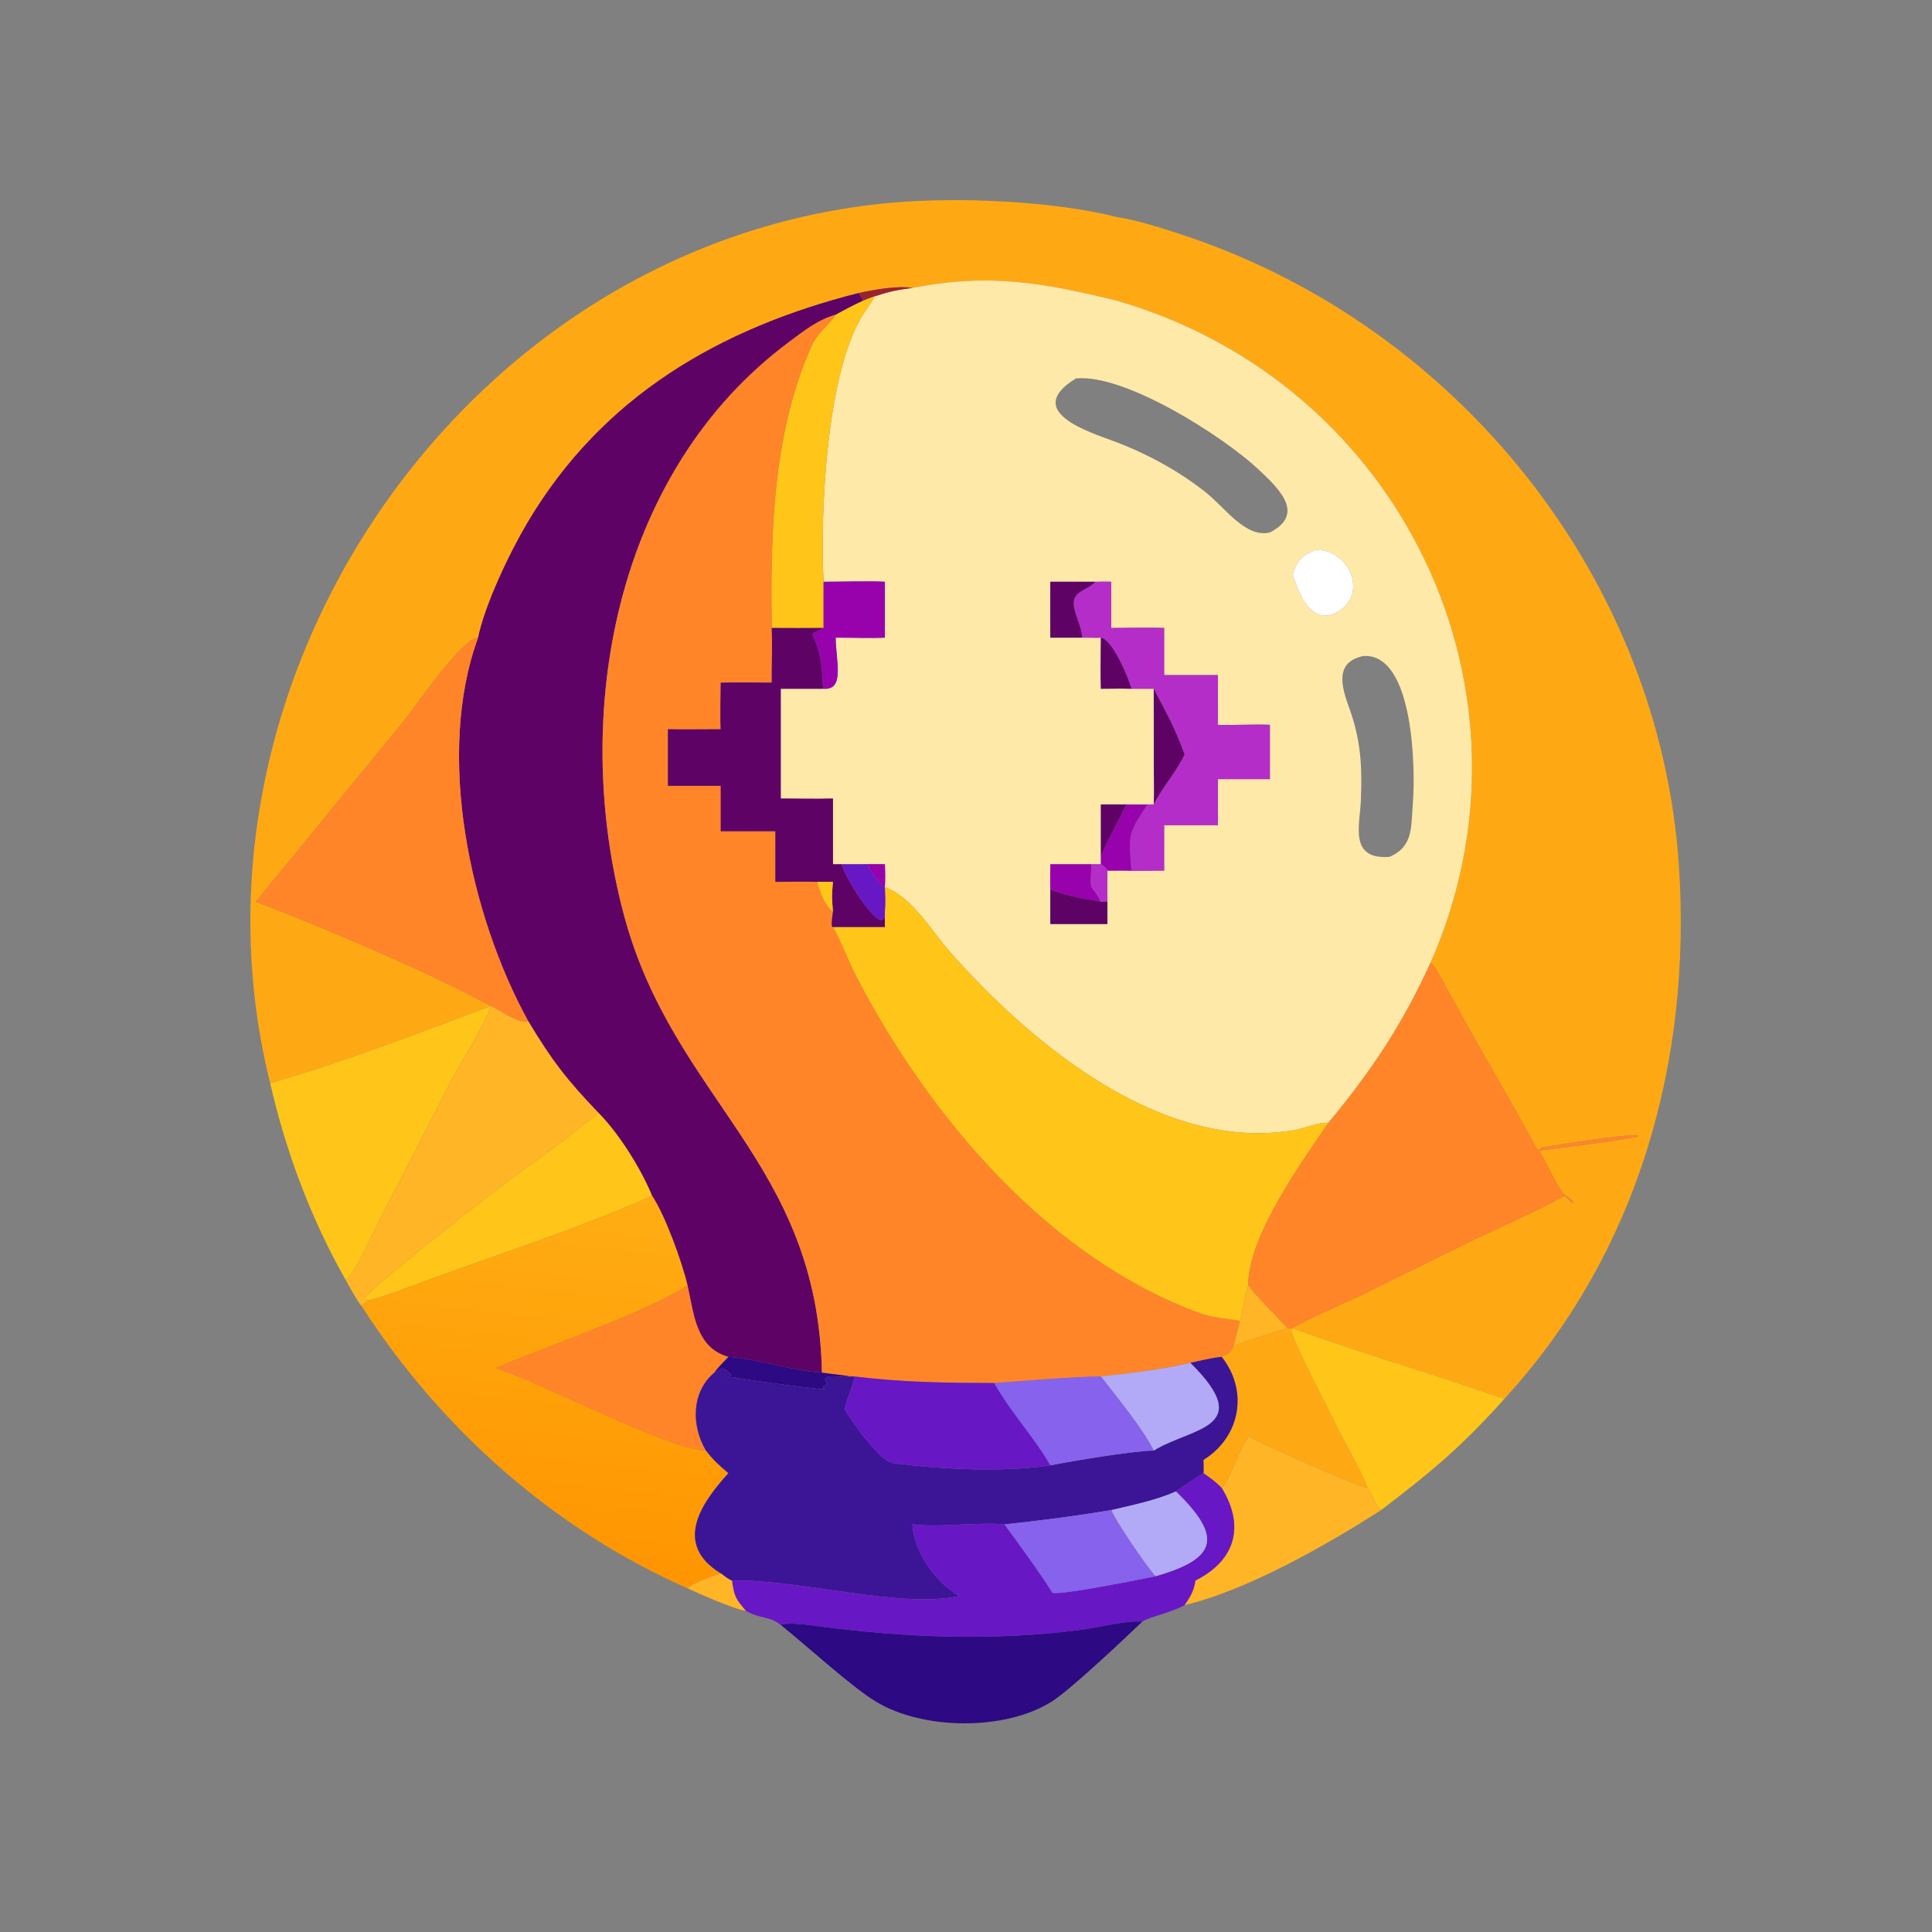 <?xml version="1.0" encoding="utf-8" ?><svg xmlns="http://www.w3.org/2000/svg" xmlns:xlink="http://www.w3.org/1999/xlink" width="1024" height="1024" viewBox="0 0 1024 1024"><rect x="0" y="0" width="1024" height="1024" fill="#808080" stroke="none"/><path fill="#FEA914" transform="scale(2 2)" d="M71.59 287.017C44.791 179.394 124.042 63.749 236.316 53.72C253.885 52.151 279.147 53.249 296.03 57.526C301.469 58.311 309.368 60.894 314.563 62.644C386.435 86.859 439.901 153.401 444.933 229.505C448.335 280.954 434.241 331.917 398.675 370.716C397.715 370.236 396.165 369.916 395.079 369.533C377.749 363.423 359.809 358.37 342.593 351.985C345.405 349.994 356.864 345.099 360.535 343.336L390.964 328.379C398.648 324.691 407.292 320.995 414.637 316.904C415.269 317.504 416.222 318.484 416.932 318.917C416.838 317.62 414.628 316.875 414.095 316.1C411.697 312.608 410.15 308.61 407.854 304.901C411.507 304.472 432.61 301.875 434.194 301.09L433.999 300.874C429.772 300.623 413.566 303.306 408.543 304.093C407.548 305.418 407.139 304.184 406.537 303.078C400.915 292.746 394.919 282.564 389.171 272.325L382.967 261.149C382.14 259.658 380.358 255.872 379.105 255.149C410.687 183.433 371.542 101.592 296.03 79.697C276.574 74.951 262.347 72.283 241.796 76.301C237.738 75.643 231.555 76.784 227.541 77.655C190.849 86.962 159.604 104.945 139.716 138.63C135.019 146.585 128.583 160.026 126.703 168.987C122.539 168.927 110.173 187.128 106.785 191.345L67.776 238.974C85.985 245.888 113.243 257.487 130.089 266.607C112.873 273.11 89.034 282.191 71.59 287.017Z"/><path fill="#FFE9A9" transform="scale(2 2)" d="M231.754 78.536C235.636 77.285 237.721 76.814 241.796 76.301C262.347 72.283 276.574 74.951 296.03 79.697C371.542 101.592 410.687 183.433 379.105 255.149C371.778 271.297 363.421 283.893 352.036 297.572C349.782 297.287 345.519 299.075 343.006 299.504C307.975 305.491 273.498 276.775 251.988 252.533C246.777 246.66 241.985 237.941 234.506 235.075L234.506 235.075C234.622 232.85 234.594 231.265 234.506 229.03C231.422 229.01 228.36 228.984 225.277 229.03L223.079 229.03L220.745 229.03L220.745 211.62C216.382 211.757 211.324 211.625 206.906 211.62L206.906 182.53L218.254 182.53C223.99 182.967 221.482 175.085 221.471 168.987C225.841 168.958 230.128 169.183 234.506 168.987L234.506 154.176C230.498 153.908 222.528 154.187 218.254 154.176C217.312 136.4 218.926 98.153 228.999 82.885C229.958 81.432 231.041 80.148 231.754 78.536ZM290.252 154.176L278.347 154.176C278.295 159.107 278.332 164.055 278.347 168.987L286.761 168.987C288.158 168.955 290.588 169.067 291.75 168.987C291.741 173.194 291.58 178.408 291.75 182.53C294.426 182.512 297.184 182.458 299.852 182.53L305.757 182.53L305.772 202.663C305.775 205.767 305.928 210.208 305.757 213.182L305.757 213.182L291.75 213.182L291.75 227.071L291.75 229.03L289.208 229.03L278.347 229.03C278.34 231.197 278.274 233.665 278.347 235.806L278.347 244.871L293.476 244.871L293.476 238.974C293.452 236.209 293.422 233.475 293.476 230.71C294.524 230.768 295.976 230.715 297.058 230.71C299.982 230.899 305.393 230.711 308.516 230.71L308.516 218.698L322.759 218.698L322.759 206.483L336.54 206.483L336.54 192.087C332.248 191.878 327.263 192.225 322.759 192.087L322.759 178.896L308.516 178.896L308.516 166.419C304.387 166.23 298.769 166.411 294.497 166.419L294.497 154.176C293.131 154.108 291.629 154.16 290.252 154.176ZM285.148 100.284C270.906 108.974 288.59 114.466 295.215 116.943C303.932 120.202 312.202 124.684 319.508 130.452C324.672 134.529 330.069 142.655 336.54 141.106C346.1 136.175 338.801 129.393 333.582 124.469C324.389 115.794 298.201 98.994 285.148 100.284ZM348.527 145.793C344.913 147.317 343.795 148.486 342.593 152.162C343.948 156.65 346.788 164.609 352.885 162.893C363.605 158.631 357.581 145.093 348.527 145.793ZM361.324 173.838C353.684 175.436 355.467 181.845 357.47 187.365C360.656 196.142 361.004 202.871 360.644 212.125C360.392 218.594 357.395 227.918 368.276 227.071C374.631 224.274 373.912 219.068 374.421 212.88C375.134 204.194 374.763 173.046 361.324 173.838Z"/><path fill="#9A2331" transform="scale(2 2)" d="M241.796 76.301C237.721 76.814 235.636 77.285 231.754 78.536C230.77 78.897 229.675 79.268 228.728 79.697C228.405 79.072 227.909 78.279 227.541 77.655C231.555 76.784 237.738 75.643 241.796 76.301Z"/><path fill="#5E0266" transform="scale(2 2)" d="M126.703 168.987C128.583 160.026 135.019 146.585 139.716 138.63C159.604 104.945 190.849 86.962 227.541 77.655C227.909 78.279 228.405 79.072 228.728 79.697C226.194 80.842 223.916 82.089 221.471 83.402C216.742 84.718 212.938 87.766 209.072 90.654C162.87 125.041 151.098 189.373 165.385 242.607C178.562 291.698 216.696 307.583 217.819 363.77C210.762 363.383 199.461 359.902 193.039 359.585C184.257 357.178 183.848 347.767 182.192 340.595C180.692 334.334 176.289 322.101 172.812 316.904C169.838 309.68 164.054 300.418 158.567 294.883C150.103 286.062 146.247 281.022 139.942 270.542C124.614 242.572 115.326 200.071 126.703 168.987Z"/><path fill="#FFC518" transform="scale(2 2)" d="M228.728 79.697C229.675 79.268 230.77 78.897 231.754 78.536C231.041 80.148 229.958 81.432 228.999 82.885C218.926 98.153 217.312 136.4 218.254 154.176L218.254 166.419C213.677 166.436 209.091 166.47 204.515 166.419C204.137 141.549 204.72 114.359 215.305 91.18C216.621 88.298 219.775 86.026 221.471 83.402C223.916 82.089 226.194 80.842 228.728 79.697Z"/><path fill="#FF8528" transform="scale(2 2)" d="M217.819 363.77C216.696 307.583 178.562 291.698 165.385 242.607C151.098 189.373 162.87 125.041 209.072 90.654C212.938 87.766 216.742 84.718 221.471 83.402C219.775 86.026 216.621 88.298 215.305 91.18C204.72 114.359 204.137 141.549 204.515 166.419C204.713 170.991 204.501 176.27 204.515 180.914C200.044 180.881 195.467 180.802 191.006 180.914C190.975 182.933 190.799 191.602 191.006 193.253C186.409 193.257 181.582 193.339 177.005 193.253L177.005 208.248L191.006 208.248L191.006 220.28L205.482 220.28L205.482 233.702C208.905 233.7 213.228 233.567 216.571 233.702C217.281 236.302 218.493 239.954 220.745 241.606C220.621 242.603 220.237 244.692 220.509 245.539L220.745 245.71L220.905 245.985C223.129 249.872 224.722 254.462 226.788 258.464C245.992 295.66 278.034 333.728 318.665 348.239C321.467 349.225 325.611 349.481 328.623 350.043C328.058 352.229 327.415 354.543 326.928 356.735C326.195 358.626 325.622 358.684 323.76 359.585C321.295 359.814 317.919 360.617 315.447 361.175C308.665 362.851 298.721 364.007 291.75 364.78C283.092 364.906 272.258 365.94 263.471 366.517C250.557 366.464 239.495 366.371 226.457 364.78C226.326 364.758 225.468 364.778 225.277 364.78C224.171 364.49 219.383 364.019 217.819 363.77Z"/><path fill="white" transform="scale(2 2)" d="M342.593 152.162C343.795 148.486 344.913 147.317 348.527 145.793C357.581 145.093 363.605 158.631 352.885 162.893C346.788 164.609 343.948 156.65 342.593 152.162Z"/><path fill="#9802AD" transform="scale(2 2)" d="M218.254 154.176C222.528 154.187 230.498 153.908 234.506 154.176L234.506 168.987C230.128 169.183 225.841 168.958 221.471 168.987C221.482 175.085 223.99 182.967 218.254 182.53C217.58 181.07 218.742 175.364 215.229 167.997C216.328 167.359 217.064 166.901 218.254 166.419L218.254 154.176Z"/><path fill="#B52DC8" transform="scale(2 2)" d="M290.252 154.176C291.629 154.16 293.131 154.108 294.497 154.176L294.497 166.419C298.769 166.411 304.387 166.23 308.516 166.419L308.516 178.896L322.759 178.896L322.759 192.087C327.263 192.225 332.248 191.878 336.54 192.087L336.54 206.483L322.759 206.483L322.759 218.698L308.516 218.698L308.516 230.71C305.393 230.711 299.982 230.899 297.058 230.71C297.738 230.622 299.111 230.694 299.852 230.71C299.071 221.102 298.847 221.126 304.088 213.182L305.757 213.182L305.757 213.182C307.528 209.333 312.075 204.073 313.925 199.924C310.918 191.862 309.296 189.407 305.757 182.53L299.852 182.53C299.063 179.617 294.776 169.439 291.75 168.987C290.588 169.067 288.158 168.955 286.761 168.987C286.78 166.331 284.673 162.825 284.539 160.021C284.374 156.558 288.357 156.408 290.252 154.176Z"/><path fill="#5E0266" transform="scale(2 2)" d="M278.347 154.176L290.252 154.176C288.357 156.408 284.374 156.558 284.539 160.021C284.673 162.825 286.78 166.331 286.761 168.987L278.347 168.987C278.332 164.055 278.295 159.107 278.347 154.176Z"/><path fill="#5E0266" transform="scale(2 2)" d="M204.515 166.419C209.091 166.47 213.677 166.436 218.254 166.419C217.064 166.901 216.328 167.359 215.229 167.997C218.742 175.364 217.58 181.07 218.254 182.53L206.906 182.53L206.906 211.62C211.324 211.625 216.382 211.757 220.745 211.62L220.745 229.03L223.079 229.03C224.027 233.121 234.803 249.759 234.506 241.606L234.506 245.71L220.745 245.71L220.509 245.539C220.237 244.692 220.621 242.603 220.745 241.606C220.467 238.164 220.407 237.195 220.745 233.702L216.571 233.702C213.228 233.567 208.905 233.7 205.482 233.702L205.482 220.28L191.006 220.28L191.006 208.248L177.005 208.248L177.005 193.253C181.582 193.339 186.409 193.257 191.006 193.253C190.799 191.602 190.975 182.933 191.006 180.914C195.467 180.802 200.044 180.881 204.515 180.914C204.501 176.27 204.713 170.991 204.515 166.419Z"/><path fill="#FF8528" transform="scale(2 2)" d="M67.776 238.974L106.785 191.345C110.173 187.128 122.539 168.927 126.703 168.987C115.326 200.071 124.614 242.572 139.942 270.542C137.749 271.722 132.395 267.522 130.089 266.607L130.089 266.607C113.243 257.487 85.985 245.888 67.776 238.974Z"/><path fill="#5E0266" transform="scale(2 2)" d="M291.75 168.987C294.776 169.439 299.063 179.617 299.852 182.53C297.184 182.458 294.426 182.512 291.75 182.53C291.58 178.408 291.741 173.194 291.75 168.987Z"/><path fill="#5E0266" transform="scale(2 2)" d="M305.757 182.53C309.296 189.407 310.918 191.862 313.925 199.924C312.075 204.073 307.528 209.333 305.757 213.182C305.928 210.208 305.775 205.767 305.772 202.663L305.757 182.53Z"/><path fill="#5E0266" transform="scale(2 2)" d="M291.75 213.182L305.757 213.182L304.088 213.182C302.128 213.25 300.463 213.335 298.509 213.182C296.994 216.496 292.48 224.604 291.75 227.071L291.75 213.182Z"/><path fill="#9802AD" transform="scale(2 2)" d="M298.509 213.182C300.463 213.335 302.128 213.25 304.088 213.182C298.847 221.126 299.071 221.102 299.852 230.71C299.111 230.694 297.738 230.622 297.058 230.71C295.976 230.715 294.524 230.768 293.476 230.71C292.996 229.904 292.559 229.451 291.75 229.03L291.75 227.071C292.48 224.604 296.994 216.496 298.509 213.182Z"/><path fill="#9802AD" transform="scale(2 2)" d="M225.277 229.03C228.36 228.984 231.422 229.01 234.506 229.03C234.594 231.265 234.622 232.85 234.506 235.075L233.842 234.832C232.49 233.262 230.528 230.994 229.884 229.03C228.307 229.062 226.854 229.064 225.277 229.03Z"/><path fill="#9802AD" transform="scale(2 2)" d="M278.347 229.03L289.208 229.03C289.307 231.337 288.85 232.886 289.208 235.075C290.454 236.644 290.874 237.202 291.75 238.974C285.844 237.886 284.129 237.742 278.347 235.806C278.274 233.665 278.34 231.197 278.347 229.03Z"/><path fill="#B52DC8" transform="scale(2 2)" d="M289.208 229.03L291.75 229.03C292.559 229.451 292.996 229.904 293.476 230.71C293.422 233.475 293.452 236.209 293.476 238.974L291.75 238.974C290.874 237.202 290.454 236.644 289.208 235.075C288.85 232.886 289.307 231.337 289.208 229.03Z"/><path fill="#6817C5" transform="scale(2 2)" d="M223.079 229.03L225.277 229.03C226.854 229.064 228.307 229.062 229.884 229.03C230.528 230.994 232.49 233.262 233.842 234.832L234.506 235.075L234.506 235.075C234.653 237.408 234.774 239.272 234.506 241.606C234.803 249.759 224.027 233.121 223.079 229.03Z"/><path fill="#FFC518" transform="scale(2 2)" d="M216.571 233.702L220.745 233.702C220.407 237.195 220.467 238.164 220.745 241.606C218.493 239.954 217.281 236.302 216.571 233.702Z"/><path fill="#FFC518" transform="scale(2 2)" d="M234.506 235.075C241.985 237.941 246.777 246.66 251.988 252.533C273.498 276.775 307.975 305.491 343.006 299.504C345.519 299.075 349.782 297.287 352.036 297.572C345.056 307.866 330.718 327.596 330.804 340.595C329.701 343.804 329.297 348.262 328.623 350.043C325.611 349.481 321.467 349.225 318.665 348.239C278.034 333.728 245.992 295.66 226.788 258.464C224.722 254.462 223.129 249.872 220.905 245.985L220.745 245.71L234.506 245.71L234.506 241.606C234.774 239.272 234.653 237.408 234.506 235.075Z"/><path fill="#5E0266" transform="scale(2 2)" d="M278.347 235.806C284.129 237.742 285.844 237.886 291.75 238.974L293.476 238.974L293.476 244.871L278.347 244.871L278.347 235.806Z"/><path fill="#FF8528" transform="scale(2 2)" d="M379.105 255.149C380.358 255.872 382.14 259.658 382.967 261.149L389.171 272.325C394.919 282.564 400.915 292.746 406.537 303.078C407.139 304.184 407.548 305.418 408.543 304.093C413.566 303.306 429.772 300.623 433.999 300.874L434.194 301.09C432.61 301.875 411.507 304.472 407.854 304.901C410.15 308.61 411.697 312.608 414.095 316.1C414.628 316.875 416.838 317.62 416.932 318.917C416.222 318.484 415.269 317.504 414.637 316.904C407.292 320.995 398.648 324.691 390.964 328.379L360.535 343.336C356.864 345.099 345.405 349.994 342.593 351.985L342.593 351.985L341.171 351.985C338.148 348.611 333.212 343.896 330.804 340.595C330.718 327.596 345.056 307.866 352.036 297.572C363.421 283.893 371.778 271.297 379.105 255.149Z"/><path fill="#FFC518" transform="scale(2 2)" d="M130.089 266.607L130.089 266.607C128.827 271.012 121.754 282.256 119.284 286.971L100.167 324.204C98.564 327.327 94.049 337.752 91.557 339.109C82.392 323.01 75.703 305.036 71.59 287.017C89.034 282.191 112.873 273.11 130.089 266.607Z"/><path fill="#FFB525" transform="scale(2 2)" d="M130.089 266.607C132.395 267.522 137.749 271.722 139.942 270.542C146.247 281.022 150.103 286.062 158.567 294.883C152.529 299.847 146.791 304.372 140.353 308.815C132.614 314.155 98.966 340.648 96.874 343.732L96.869 344.282C97.465 344.78 97.127 344.578 98.229 344.517C96.98 345.057 96.814 345.178 95.783 346.071C94.819 345.048 92.324 340.521 91.557 339.109C94.049 337.752 98.564 327.327 100.167 324.204L119.284 286.971C121.754 282.256 128.827 271.012 130.089 266.607Z"/><path fill="#FFC518" transform="scale(2 2)" d="M158.567 294.883C164.054 300.418 169.838 309.68 172.812 316.904C152.858 325.921 128.47 333.518 107.643 341.358C104.456 342.558 101.515 343.586 98.229 344.517C97.127 344.578 97.465 344.78 96.869 344.282L96.874 343.732C98.966 340.648 132.614 314.155 140.353 308.815C146.791 304.372 152.529 299.847 158.567 294.883Z"/><defs><linearGradient id="gradient_0" gradientUnits="userSpaceOnUse" x1="139.292" y1="415.548" x2="149.848" y2="314.875"><stop offset="0" stop-color="#FF9500"/><stop offset="1" stop-color="#FFAD13"/></linearGradient></defs><path fill="url(#gradient_0)" transform="scale(2 2)" d="M98.229 344.517C101.515 343.586 104.456 342.558 107.643 341.358C128.47 333.518 152.858 325.921 172.812 316.904C176.289 322.101 180.692 334.334 182.192 340.595C172.669 347.255 142.992 357.548 131.372 362.55C145.225 367.138 176.361 383.92 187.079 384.414C189.079 386.968 190.553 388.308 193.039 390.414C185.638 398.528 178.451 409.231 191.006 416.956C188.676 417.787 183.923 419.273 182.192 420.917C146.59 405.183 116.779 378.64 95.783 346.071C96.814 345.178 96.98 345.057 98.229 344.517Z"/><path fill="#FF8528" transform="scale(2 2)" d="M182.192 340.595C183.848 347.767 184.257 357.178 193.039 359.585C191.862 360.823 190.254 362.419 189.288 363.77C183.146 368.945 183.207 377.903 187.079 384.414C176.361 383.92 145.225 367.138 131.372 362.55C142.992 357.548 172.669 347.255 182.192 340.595Z"/><path fill="#FFB525" transform="scale(2 2)" d="M330.804 340.595C333.212 343.896 338.148 348.611 341.171 351.985C338.718 352.763 328.532 355.828 326.928 356.735C327.415 354.543 328.058 352.229 328.623 350.043C329.297 348.262 329.701 343.804 330.804 340.595Z"/><path fill="#FEA914" transform="scale(2 2)" d="M326.928 356.735C328.532 355.828 338.718 352.763 341.171 351.985L342.593 351.985L342.189 352.609C343.007 356.217 352.228 373.794 354.202 377.878C356.549 382.732 360.631 389.428 362.42 394.306C359.562 393.958 334.838 382.794 330.804 380.686C328.135 384.37 325.687 392.897 323.76 394.306C322.38 392.869 320.594 391.524 318.939 390.414C319 389.368 318.947 387.96 318.939 386.883C328.732 380.807 330.904 368.56 323.76 359.585C325.622 358.684 326.195 358.626 326.928 356.735Z"/><path fill="#FFC518" transform="scale(2 2)" d="M342.593 351.985L342.593 351.985C359.809 358.37 377.749 363.423 395.079 369.533C396.165 369.916 397.715 370.236 398.675 370.716C387.177 383.557 379.228 390.098 366.013 400.187C364.355 399.029 363.807 396.098 362.42 394.306C360.631 389.428 356.549 382.732 354.202 377.878C352.228 373.794 343.007 356.217 342.189 352.609L342.593 351.985Z"/><path fill="#2D0983" transform="scale(2 2)" d="M193.039 359.585C199.461 359.902 210.762 363.383 217.819 363.77C219.383 364.019 224.171 364.49 225.277 364.78C223.964 365.361 216.41 363.389 219.286 366.791C218.383 367.2 217.535 367.715 218.792 368.178C214.68 368.102 192.6 364.88 192.253 364.638C192.803 364.569 193.325 364.506 193.872 364.415C191.038 361.769 191.585 362.617 189.288 363.77C190.254 362.419 191.862 360.823 193.039 359.585Z"/><path fill="#3C1596" transform="scale(2 2)" d="M315.447 361.175C317.919 360.617 321.295 359.814 323.76 359.585C330.904 368.56 328.732 380.807 318.939 386.883C318.947 387.96 319 389.368 318.939 390.414C317.95 390.982 311.989 394.853 311.633 395.246C306.449 397.567 300.09 398.881 294.497 400.187C284.547 401.837 276.227 402.891 266.2 403.971C258.519 403.319 248.992 404.886 241.796 403.971C242.296 411.554 247.888 419.246 254.222 422.982C238.243 426.362 211.691 418.434 193.96 418.865C192.919 418.496 191.916 417.634 191.006 416.956C178.451 409.231 185.638 398.528 193.039 390.414C190.553 388.308 189.079 386.968 187.079 384.414C183.207 377.903 183.146 368.945 189.288 363.77C191.585 362.617 191.038 361.769 193.872 364.415C193.325 364.506 192.803 364.569 192.253 364.638C192.6 364.88 214.68 368.102 218.792 368.178C217.535 367.715 218.383 367.2 219.286 366.791C216.41 363.389 223.964 365.361 225.277 364.78C225.468 364.778 226.326 364.758 226.457 364.78C226.063 367.578 224.452 370.293 223.873 373.553C225.657 376.7 233.308 387.287 236.519 387.713C249.253 389.4 265.655 390.222 278.347 388.328C284.413 387.131 300.47 384.476 305.757 384.414C315.611 378.269 333.107 378.627 315.447 361.175Z"/><path fill="#B2AAF7" transform="scale(2 2)" d="M291.75 364.78C298.721 364.007 308.665 362.851 315.447 361.175C333.107 378.627 315.611 378.269 305.757 384.414C302.652 378.284 295.986 370.304 291.75 364.78Z"/><path fill="#8762EC" transform="scale(2 2)" d="M263.471 366.517C272.258 365.94 283.092 364.906 291.75 364.78C295.986 370.304 302.652 378.284 305.757 384.414C300.47 384.476 284.413 387.131 278.347 388.328C273.945 380.749 267.733 374.153 263.471 366.517Z"/><path fill="#6817C5" transform="scale(2 2)" d="M223.873 373.553C224.452 370.293 226.063 367.578 226.457 364.78C239.495 366.371 250.557 366.464 263.471 366.517C267.733 374.153 273.945 380.749 278.347 388.328C265.655 390.222 249.253 389.4 236.519 387.713C233.308 387.287 225.657 376.7 223.873 373.553Z"/><path fill="#FFB525" transform="scale(2 2)" d="M323.76 394.306C325.687 392.897 328.135 384.37 330.804 380.686C334.838 382.794 359.562 393.958 362.42 394.306C363.807 396.098 364.355 399.029 366.013 400.187C351.588 409.443 330.512 421.463 313.925 425.375C315.46 423.135 316.402 421.582 316.79 418.865C327.464 413.488 329.948 404.411 323.76 394.306Z"/><path fill="#6817C5" transform="scale(2 2)" d="M311.633 395.246C311.989 394.853 317.95 390.982 318.939 390.414C320.594 391.524 322.38 392.869 323.76 394.306C329.948 404.411 327.464 413.488 316.79 418.865C316.402 421.582 315.46 423.135 313.925 425.375C310.411 427.361 304.433 428.562 302.738 429.732C298.1 429.44 291.227 431.298 286.402 431.93C263.076 434.986 239.916 433.996 216.655 430.951C214.5 430.669 208.771 429.838 206.906 430.623C203.764 428.146 201.913 429.192 197.686 426.918C194.917 423.737 194.559 423.027 193.96 418.865C211.691 418.434 238.243 426.362 254.222 422.982C247.888 419.246 242.296 411.554 241.796 403.971C248.992 404.886 258.519 403.319 266.2 403.971C270.06 409.26 275.437 416.538 278.902 422.071C280.446 422.959 303.176 418.353 306.228 417.72C322.385 413.109 324.25 407.472 311.633 395.246Z"/><path fill="#B2AAF7" transform="scale(2 2)" d="M294.497 400.187C300.09 398.881 306.449 397.567 311.633 395.246C324.25 407.472 322.385 413.109 306.228 417.72C303.748 415.056 295.543 402.925 294.497 400.187Z"/><path fill="#8762EC" transform="scale(2 2)" d="M266.2 403.971C276.227 402.891 284.547 401.837 294.497 400.187C295.543 402.925 303.748 415.056 306.228 417.72C303.176 418.353 280.446 422.959 278.902 422.071C275.437 416.538 270.06 409.26 266.2 403.971Z"/><path fill="#FFB525" transform="scale(2 2)" d="M182.192 420.917C183.923 419.273 188.676 417.787 191.006 416.956C191.916 417.634 192.919 418.496 193.96 418.865C194.559 423.027 194.917 423.737 197.686 426.918C194.732 426.512 185.256 422.377 182.192 420.917Z"/><path fill="#2D0983" transform="scale(2 2)" d="M206.906 430.623C208.771 429.838 214.5 430.669 216.655 430.951C239.916 433.996 263.076 434.986 286.402 431.93C291.227 431.298 298.1 429.44 302.738 429.732C298.173 434.117 283.831 447.659 278.847 450.847C266.438 458.784 244.433 458.533 231.93 450.826C225.292 446.733 213.689 436.034 206.906 430.623Z"/></svg>